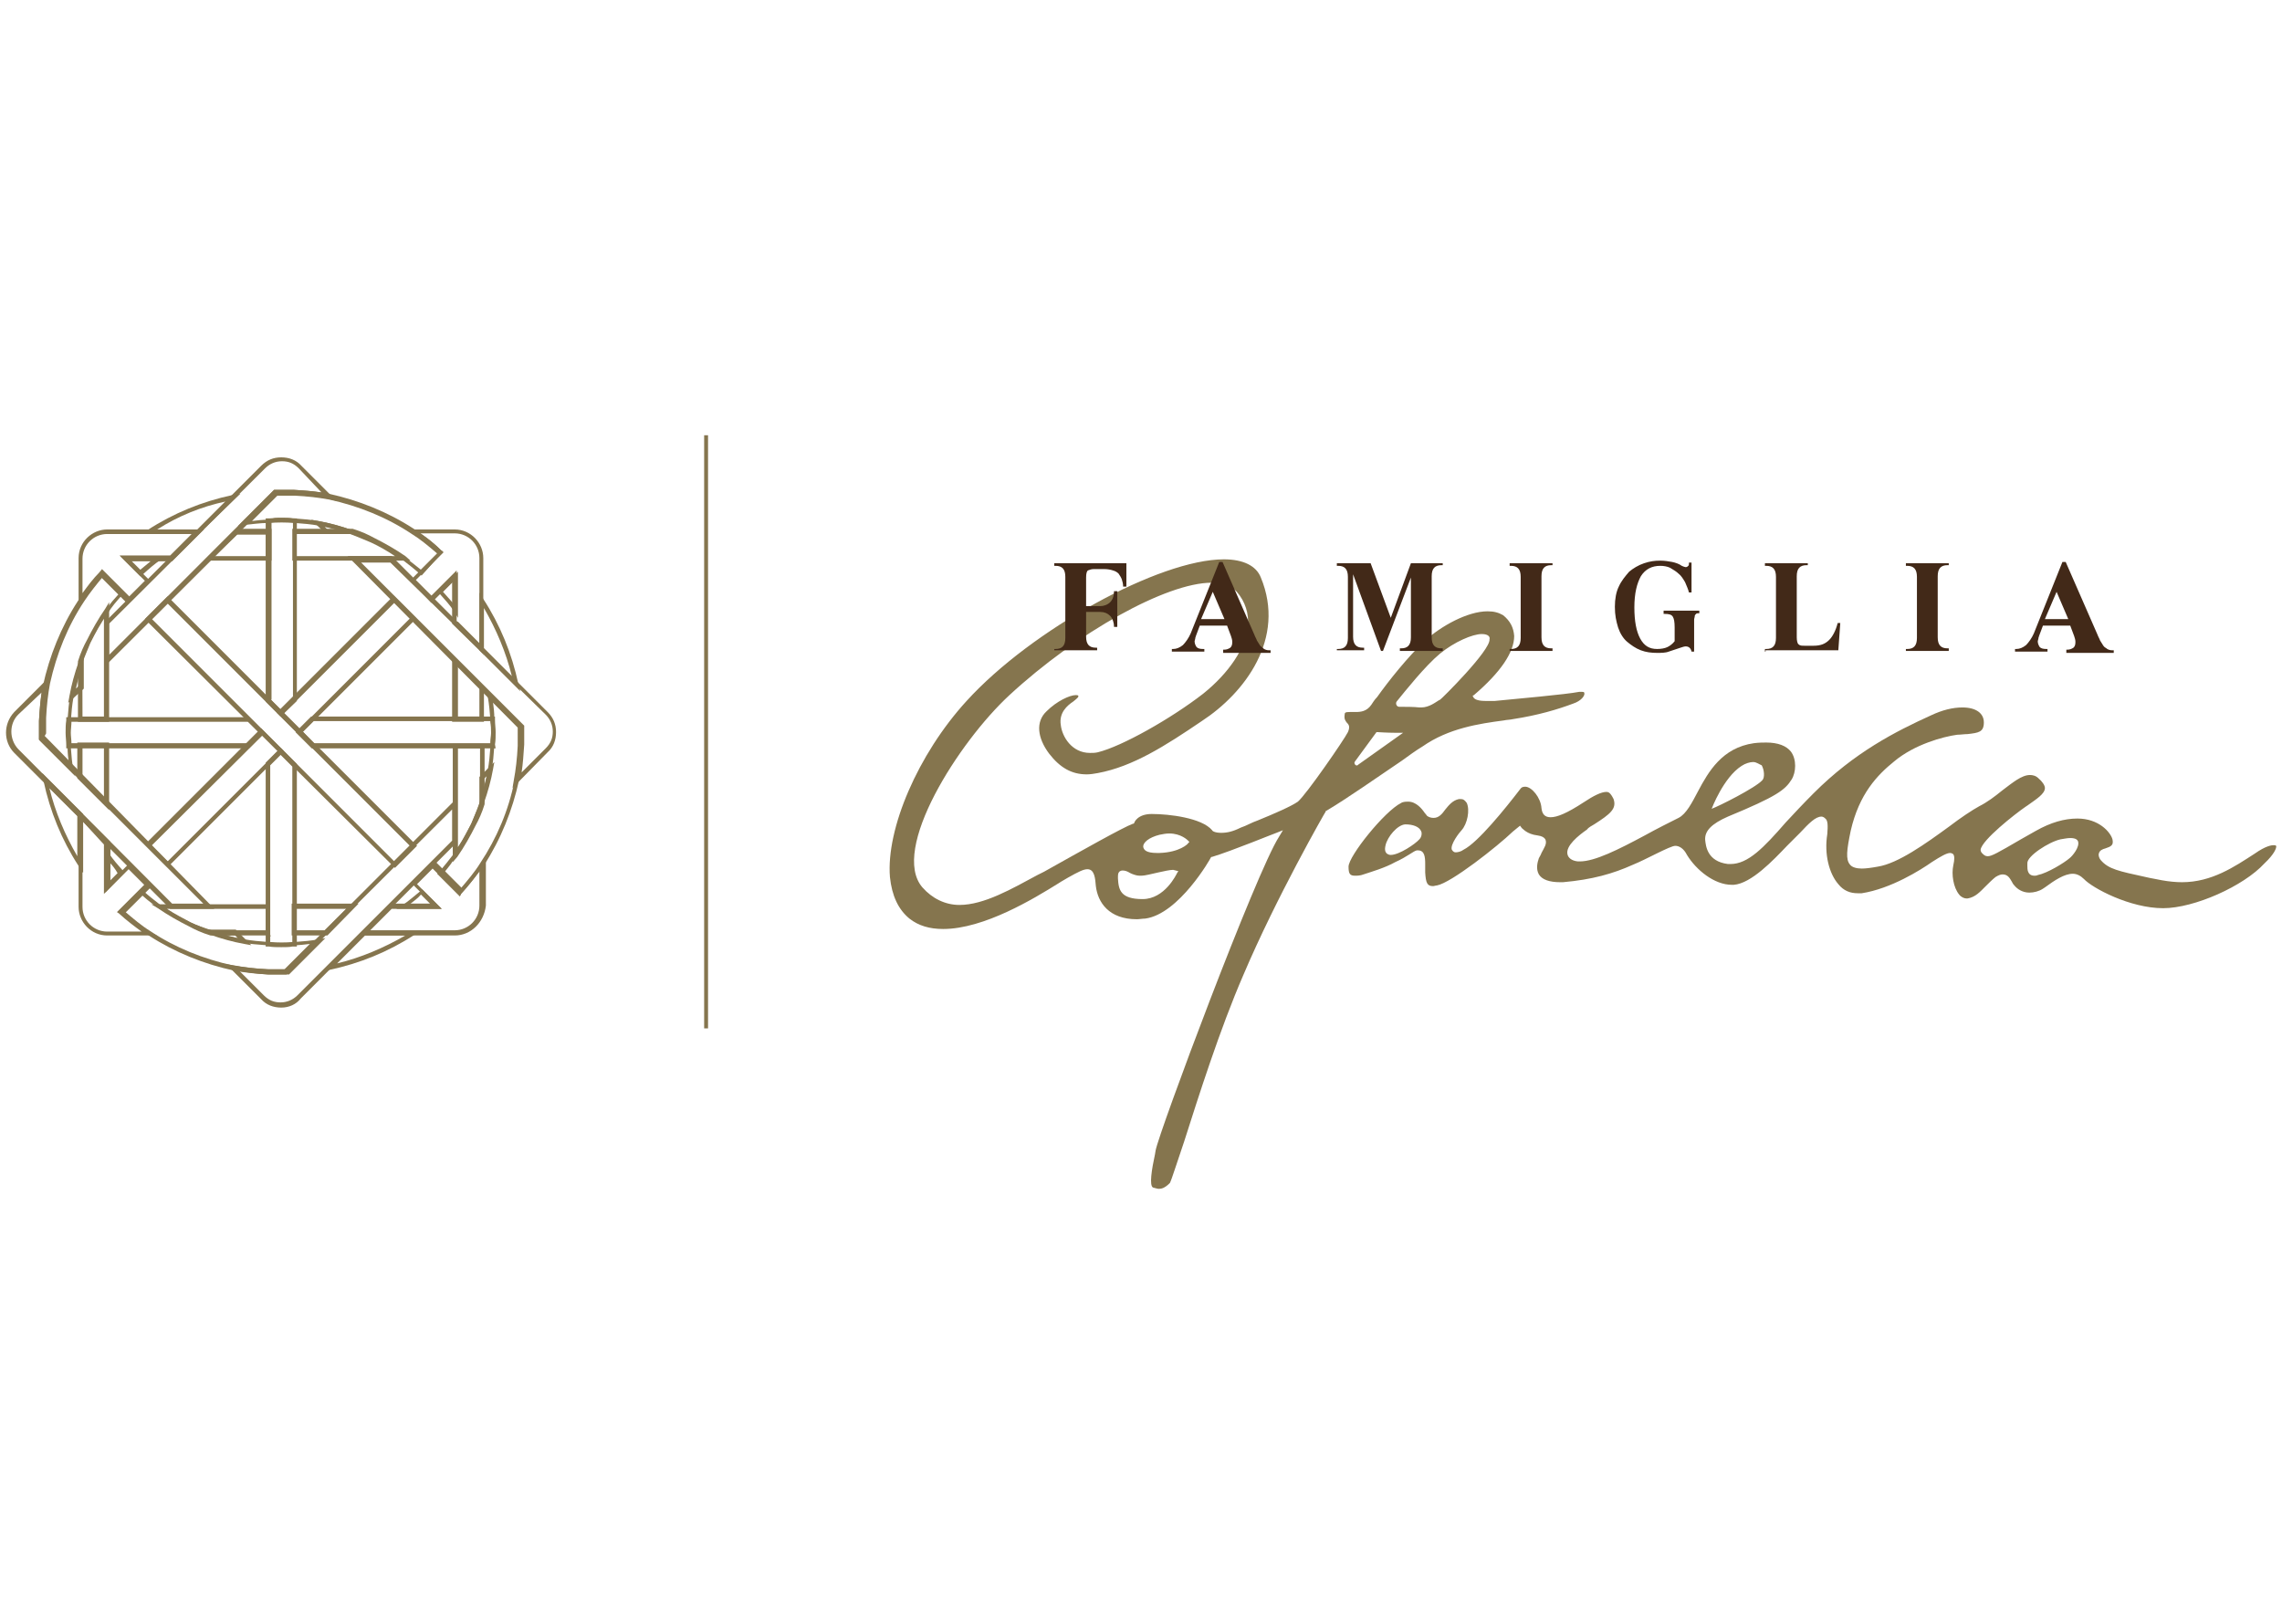 <svg version="1.1" id="Layer_1" xmlns="http://www.w3.org/2000/svg" x="0" y="0" viewBox="0 0 351.3 250" style="enable-background:new 0 0 351.3 250" xml:space="preserve"><style>.st0{fill:#85754e}</style><path class="st0" d="m10.5 108.2.2-1.1c.3-1.7.8-3.5 1.4-5.2l.8-2.1v6.2l-2.4 2.2zm1.6-3.9c-.1.5-.3 1.1-.4 1.7l.4-.4v-1.3zm44.1-22.1h-6L47.9 80l1.1.2c1.7.3 3.5.8 5.2 1.4l2 .6zm-5.8-.7h1.3c-.5-.1-1.2-.3-1.7-.4l.4.4zm23.4 44.1v-6l2.3-2.3-.2 1.1c-.3 1.7-.8 3.5-1.4 5.2l-.7 2zm.7-5.7v1.3c.1-.5.3-1.2.4-1.7l-.4.4zm-35.8 25.6-1.1-.2c-1.7-.3-3.5-.8-5.2-1.4l-2.1-.8h6l2.4 2.4zm-3.8-1.5c.5.1 1.2.3 1.7.4l-.4-.4h-1.3zm-22.2-9.7-.6-1c-2.6-4-4.4-8.4-5.4-13.1l-.2-1.2 6.3 6.3v9zm-5.1-13c.9 3.7 2.4 7.2 4.3 10.5v-6.2l-4.3-4.3zm23-39.1h-8.9l1-.6c4-2.6 8.4-4.4 13.1-5.4L37 76l-6.4 6.2zm-6.4-.7h6.2l4.3-4.3c-3.7.8-7.2 2.2-10.5 4.3m55.9 24.9-6.3-6.3v-8.9l.6 1c2.6 4 4.4 8.4 5.4 13.1l.3 1.1zm-5.6-6.6 4.3 4.3c-.9-3.7-2.4-7.2-4.3-10.5v6.2zm-24.9 49.8 6.3-6.3h8.9l-1 .6c-4 2.6-8.4 4.4-13.1 5.4l-1.1.3zm6.6-5.6-4.3 4.3c3.7-.9 7.2-2.4 10.5-4.3h-6.2zm-39.4-19.3-4.9-4.9v-5.5h4.9v10.4zm-4.1-5.1 3.3 3.3v-7.8h-3.3v4.5z"/><path class="st0" d="M16.8 111.1H12v-9.3c.4-1.3.9-2.4 1.4-3.3.8-1.6 1.7-3.2 2.8-4.8l.6-1v18.4zm-4.1-.8H16V95.1c-.8 1.2-1.4 2.4-2.1 3.7-.4 1-.9 2.1-1.3 3.2.1 0 .1 8.3.1 8.3zm50.5-24H45v-4.9h9.3c1.3.4 2.4.9 3.3 1.4 1.6.8 3.2 1.7 4.8 2.8l.8.7zm-17.6-.7h15.2c-1.2-.8-2.4-1.5-3.7-2.1-1-.4-2.1-.9-3.2-1.3h-8.3v3.4zm-3.9.7H31.4l4.9-4.9h5.5v4.9h-.1zm-8.7-.7h7.9v-3.3h-4.4L33 85.6zm41.5 25.5h-4.9v-10.3l4.9 4.9v5.4zm-4-.8h3.3v-4.4l-3.3-3.3v7.7zm-.8 22.4v-18.2h4.9v9.3c-.4 1.3-.9 2.4-1.4 3.3-.8 1.6-1.7 3.2-2.8 4.8l-.7.8zm.8-17.5v15.2c.8-1.2 1.4-2.4 2.1-3.7.4-1 .9-2.1 1.3-3.2v-8.3h-3.4zM41.7 144h-9.3c-1.3-.4-2.4-.9-3.3-1.4-1.6-.8-3.2-1.7-4.8-2.8l-1-.6h18.2v4.9h.2zm-9.1-.8h8.3v-3.3H25.7c1.2.8 2.4 1.4 3.7 2.1.8.4 1.9.8 3.2 1.2m17.8.8h-5.5v-4.9h10.3l-4.8 4.9zm-4.8-.8H50l3.3-3.3h-7.8c.1 0 .1 3.3.1 3.3zm-29.4-5.8v-7l.6 1c.6.9 1.3 1.7 2.2 2.7l.2.2-3 3.1zm.6-4.7v3l1.3-1.3c-.4-.7-.8-1.2-1.3-1.7m4.8-44-3.1-3.1h7.1l-.9.6c-.9.6-1.7 1.3-2.8 2.3l-.3.2zm-1.4-2.4 1.4 1.4c.6-.5 1.2-1 1.7-1.4h-3.1zm50.3 8.8-.6-1c-.6-.9-1.4-1.8-2.3-2.8l-.2-.2 3.1-3.1v7.1zm-2.3-4c.5.6 1.1 1.2 1.5 1.7v-3.2l-1.5 1.5zm-.2 48.8h-7l1-.6c.9-.6 1.7-1.3 2.8-2.2l.2-.2 3 3zm-4.8-.8h3l-1.4-1.4c-.5.6-1.1 1-1.6 1.4"/><path class="st0" d="m43.2 110.3-2.3-2.3V79.8h.5c1.2-.1 2.6-.1 3.8 0h.5v28.1l-2.5 2.4zm-1.5-2.6 1.6 1.6 1.8-1.8V80.4c-1.1-.1-2.3-.1-3.3 0v27.3h-.1zm1.6 38.1c-.6 0-1.3 0-1.9-.1h-.5v-28.3l2.3-2.3 2.5 2.5v28.1H45c-.4.1-1.1.1-1.7.1m-1.6-.7c1.1.1 2.3.1 3.3 0V118l-1.8-1.8-1.6 1.6v27.3h.1z"/><path class="st0" d="M43.3 150h-1.9c-2.1-.1-3.8-.3-5.4-.6-4.6-1-9.1-2.8-13.1-5.4-1.4-1-2.9-2.1-4.4-3.5l-.3-.2 3.5-3.5.2.2c1.1 1 1.9 1.6 2.8 2.3 1.5 1.1 3 1.9 4.6 2.7 1 .4 2.1.9 3.3 1.3 1.7.6 3.5 1.1 5.1 1.3 1.1.2 2.2.3 3.6.4h.2c1.2.1 2.5.1 3.7 0h.2c1.4-.1 2.5-.2 3.6-.4l1.1-.2-5.6 5.6h-1.2m-24.2-9.8c1.4 1.2 2.7 2.3 4 3.1 3.9 2.6 8.2 4.3 12.7 5.3 1.6.3 3.3.5 5.3.6h2.7l3.9-3.9c-.8.1-1.6.2-2.5.2H45c-1.2.1-2.6.1-3.8 0H41c-1.4-.1-2.6-.2-3.7-.4-1.7-.3-3.5-.8-5.2-1.4-1.3-.4-2.4-.9-3.3-1.4-1.6-.8-3.2-1.7-4.8-2.8-.9-.6-1.7-1.3-2.7-2.2l-2.2 2.9zm45.8-51.6-.2-.2c-1-.9-1.8-1.5-2.7-2.2-1.5-1.1-3-1.9-4.6-2.7-1-.4-2.1-.9-3.3-1.3-1.7-.6-3.5-1.1-5.1-1.3-1.1-.2-2.2-.3-3.6-.4h-.2c-1.2-.1-2.5-.1-3.7 0h-.2c-1.3 0-2.5.2-3.6.3l-1.1.2 5.6-5.6h3c2.1.1 3.8.3 5.4.6 4.6 1 9.1 2.8 13.1 5.4 1.4.9 2.8 1.9 4.2 3.3l.3.2-3.3 3.7zm-21.6-8.9c.6 0 1.3 0 1.8.1h.2c1.4.1 2.6.2 3.7.4 1.7.3 3.5.8 5.2 1.4 1.3.4 2.4.9 3.3 1.4 1.6.8 3.2 1.7 4.8 2.8.8.5 1.6 1.2 2.5 1.9l2.5-2.5c-1.4-1.2-2.6-2.2-3.9-3-3.9-2.6-8.2-4.3-12.7-5.3-1.6-.3-3.3-.5-5.3-.6h-2.7l-3.9 3.9c.8-.1 1.6-.2 2.5-.2h.2c.5-.3 1.1-.3 1.8-.3m-5 35.5H10.2v-.5c0-.6-.1-1.3-.1-1.9s0-1.3.1-1.9v-.5h28.1l2.4 2.4-2.4 2.4zm-27.3-.8h27.1l1.7-1.7-1.6-1.6H11c0 .5-.1 1.1-.1 1.7 0 .5.1 1.1.1 1.6m65.3.8H48l-2.5-2.5 2.4-2.4h28.3v.5c0 .6.1 1.3.1 1.9s0 1.3-.1 1.9l.1.6zm-28-.8h27.2c0-.5.1-1.1.1-1.7 0-.5 0-1.1-.1-1.7H48.2l-1.6 1.6 1.7 1.8z"/><path class="st0" d="M11.6 119.5 6 113.9V111c.1-2.1.3-3.8.6-5.4 1-4.6 2.8-9.1 5.4-13.1 1-1.4 2.1-2.8 3.3-4.3l.2-.3 3.5 3.5-.2.2c-.9 1-1.6 1.8-2.2 2.8-1.1 1.5-1.9 3-2.7 4.6-.4 1-.9 2.1-1.3 3.3-.6 1.7-1.1 3.5-1.3 5.1-.2 1.1-.3 2.2-.4 3.6v.2c0 .6-.1 1.2-.1 1.8s0 1.3.1 1.8v.2c.1 1.4.2 2.5.4 3.6l.3.9zm-4.9-5.9 3.9 3.9c-.1-.8-.2-1.6-.2-2.5v-.2c0-.6-.1-1.3-.1-1.9 0-.6 0-1.3.1-1.9v-.2c.1-1.4.2-2.6.4-3.7.3-1.7.8-3.5 1.4-5.2.4-1.3.9-2.4 1.4-3.3.8-1.6 1.7-3.2 2.8-4.8.5-.9 1.2-1.6 2.1-2.6L16 88.6c-1.2 1.4-2.2 2.7-3 3.9-2.6 3.9-4.3 8.2-5.3 12.7-.3 1.6-.5 3.3-.6 5.3v2.4l-.4.7zM70.8 138l-3.5-3.5.2-.2c1-1.1 1.6-1.9 2.3-2.8 1.1-1.5 1.9-3 2.7-4.6.4-1 .9-2.1 1.3-3.3.6-1.7 1.1-3.5 1.3-5.1.2-1.1.3-2.2.4-3.6v-.2c0-.6.1-1.2.1-1.8 0-.6 0-1.3-.1-1.8v-.2c-.1-1.3-.2-2.5-.4-3.6l-.2-1.1 5.6 5.6v2.9c-.1 2.1-.3 3.8-.6 5.4-1 4.6-2.8 9.1-5.4 13.1-1 1.4-2.1 2.8-3.5 4.3l-.2.5zm-2.5-3.6 2.5 2.5c1.2-1.4 2.3-2.7 3.1-4 2.6-3.9 4.4-8.2 5.3-12.7.3-1.6.5-3.3.6-5.3V112l-3.9-3.9c.1.8.2 1.6.2 2.5v.2c0 .6.1 1.3.1 1.9s0 1.3-.1 1.9v.2c-.1 1.4-.2 2.6-.4 3.7-.3 1.7-.8 3.5-1.4 5.2-.4 1.3-.9 2.4-1.4 3.3-.8 1.6-1.7 3.2-2.8 4.8-.3.8-1 1.6-1.8 2.6"/><path class="st0" d="m78.9 121.3.2-1.2c.3-1.6.5-3.3.6-5.3V112L53.5 85.6h6.8l24 24c.9.9 1.3 1.9 1.3 3.1 0 1.2-.4 2.3-1.3 3.1l-5.4 5.5zm-23.6-35 25.4 25.4v2.9c-.1 1.5-.2 3-.4 4.3l3.7-3.7c.8-.8 1.1-1.6 1.1-2.6s-.4-1.9-1.1-2.6L60.1 86.6h-4.9v-.3zM33 139.9h-6.8l-24-24c-1.7-1.7-1.7-4.5 0-6.3l5.4-5.4-.2 1.1c-.3 1.6-.5 3.3-.6 5.3v2.6L33 139.9zm-6.5-.8h4.8L6 113.8v-2.9c.1-1.5.2-3 .4-4.3L2.8 110c-1.4 1.4-1.4 3.8 0 5.3l23.7 23.8z"/><path class="st0" d="M24.2 144h-7.7c-2.5 0-4.4-2.1-4.4-4.4v-14.9l4.9 4.9v6.2l3-3 3.5 3.5-4.2 4.2c1.4 1.2 2.7 2.3 4 3.1l.9.4zm-11.5-17.6v13.2c0 2.1 1.7 3.8 3.8 3.8h5.3c-1.1-.8-2.3-1.7-3.5-2.8l-.3-.2 4.2-4.2-2.4-2.4-3.8 3.8V130l-3.3-3.6zm61.8-25.6L69.6 96v-6.4l-3.2 3.2-3.2-3.5 4.2-4.2c-1.4-1.2-2.6-2.2-3.9-3l-1-.6H70c2.5 0 4.4 2.1 4.4 4.4v14.9zm-4-5.1 3.3 3.3V85.9c0-2.1-1.7-3.8-3.8-3.8h-5.3c1.1.8 2.2 1.6 3.3 2.7l.3.2-4.3 4.3 2.4 2.4 3.9-3.9v7.9h.2zm-44.7 37.8-3.5-3.5 17.9-17.9 3.5 3.5-17.9 17.9zm-2.5-3.3 2.5 2.4 17-17-2.4-2.4-17.1 17zm22.8-17-3.5-3.5 18-18 3.5 3.5-18 18zm-2.4-3.4 2.4 2.4 17.1-17.1-2.4-2.4-17.1 17.1zm-27.5-7.3v-6.8l24-24c.9-.9 1.9-1.3 3.1-1.3 1.2 0 2.3.4 3.1 1.3l5.4 5.4-1.2-.3c-1.6-.3-3.3-.5-5.3-.6h-2.7l-26.4 26.3zm.6-6.5v4.8l25.4-25.4h3c1.6.1 3 .2 4.3.4L46 72.1c-.8-.8-1.6-1.1-2.6-1.1s-1.9.4-2.6 1.1L16.8 96zm26.5 59.1c-1.2 0-2.3-.4-3.1-1.3l-5.4-5.4 1.2.2c1.6.3 3.3.5 5.3.6H44l26.3-26.3v6.8l-24 24c-.7.9-1.8 1.4-3 1.4m-6.4-5.6 3.7 3.7c.8.8 1.6 1.1 2.6 1.1s1.9-.4 2.6-1.1l23.8-23.8v-4.8L44.1 150h-2.9c-1.6-.1-3-.3-4.3-.5"/><path class="st0" d="M12.1 93.6v-7.7c0-2.5 2.1-4.4 4.4-4.4h14.9l-4.9 4.9h-6.4l3.1 3.1-3.5 3.5-4.2-4.2c-1.2 1.4-2.2 2.7-3 3.9l-.4.9zm3.6-6 4.2 4.2 2.4-2.4-3.9-3.9h7.8l3.3-3.3h-13c-2.1 0-3.8 1.7-3.8 3.8v5.3c.8-1.1 1.6-2.2 2.7-3.3l.3-.4zM70 144H55.3l4.9-4.9h6.3l-3.1-3.1 3.5-3.5 4.2 4.2c1.2-1.4 2.3-2.7 3.1-4l.6-1v7.7c-.3 2.6-2.3 4.6-4.8 4.6m-13-.8h13c2.1 0 3.8-1.7 3.8-3.8v-5.3c-.8 1.1-1.7 2.3-2.8 3.5l-.2.3-4.2-4.2-2.4 2.4 3.8 3.8h-7.7l-3.3 3.3zm3.8-9.6L22.3 95.3l3.5-3.5 38.4 38.4-3.4 3.4zM23.4 95.3l37.4 37.4 2.4-2.4-37.4-37.4-2.4 2.4zm85-28.3h.6v91.3h-.6zm70 116c-.2 0-.5-.1-.9-.2-.6-.3-.2-2.8.3-5.1l.1-.6c.5-2.8 15.5-42.9 19-48.3l.6-1-1 .4c-.1 0-6.9 2.8-9.9 3.7h-.1l-.1.1c0 .1-4.9 8.7-10.1 9.4-.4 0-.9.1-1.3.1-4.3 0-6-2.6-6.3-5.1-.1-1.2-.2-2.6-1.3-2.6-.6 0-1.4.4-3 1.3-.3.2-.9.5-1.5.9-3.7 2.3-11.4 7-17.7 7-2.1 0-3.8-.5-5.2-1.6-1.7-1.4-2.7-3.5-3-6.4-.6-7.4 4.3-18.9 11.8-27.1 10-11 29.7-21.8 39.6-21.8 3 0 5 1 5.7 2.8 3.9 9.4-2.5 17.8-9.1 22.1-5.6 3.8-10.6 7-16 8-.5.1-1.2.2-1.7.2-2.3 0-4.1-1-5.8-3.2-1.8-2.4-2.1-4.9-.4-6.5 1.6-1.6 3.6-2.5 4.5-2.5.2 0 .3 0 .4.1.1.2-.3.5-.8.9-.9.6-2.2 1.7-1.9 3.6.2 1.8 1.7 4.3 4.5 4.3.4 0 .8 0 1.2-.1 3.7-.9 11.3-5.2 16.2-9 4-3.2 6.6-7.1 6.9-10.4.2-1.9-.4-3.8-1.7-5.3-.9-1-2.2-1.4-3.9-1.4-6.9 0-20.6 7.6-31.1 17.3-7.8 7.2-18.4 23.8-13.4 29.6 1.5 1.7 3.5 2.7 5.7 2.7 3.8 0 8.1-2.5 12-4.6l1-.5c5.9-3.3 12.1-6.8 13.7-7.4h.1l.1-.1c0-.1.5-1.4 2.7-1.4 2.7 0 7.7.6 9.3 2.5 0 .1.4.4 1.4.4.9 0 1.8-.2 3-.8.9-.3 1.7-.8 2.6-1.1 2.7-1.1 5.2-2.2 6.2-2.9 1.3-1.1 7.1-9.5 7.7-10.7.4-.9.1-1.2-.2-1.5-.2-.3-.4-.5-.3-1.2 0-.3.1-.4.8-.4h.9c.8 0 1.7-.1 2.4-1.1.2-.3.5-.8.9-1.2 1.7-2.4 4.8-6.3 7.4-8.7 2.4-2.2 6.5-4.5 9.6-4.5 1 0 1.7.2 2.4.6 1.1.9 1.6 1.9 1.7 3.2 0 2.5-2.1 5.6-6.2 9.1l-.2.1.1.2c.1.2.4.6 1.9.6h1.4c3-.3 11-1 13-1.4h.4c.2 0 .4 0 .4.2.1.4-.5 1.2-1.7 1.6-2.4.9-5.4 1.8-9.3 2.4-.4.1-1 .1-1.4.2-3.8.5-8.5 1.2-12.5 4-1 .6-2.1 1.4-3.2 2.2-4 2.7-8.4 5.8-11.6 7.7h-.1v.1c-.1.1-7.6 13.2-12.7 25.2-3.6 8.3-6.9 18.7-9.1 25.6-1.1 3.2-1.9 5.8-2.2 6.4-.8.8-1.3.9-1.7.9m-5.6-49c-.2 0-.4.1-.5.2-.2.2-.2.5-.2 1 .1 1.8.4 3.2 3.8 3.2s5.2-3.8 5.3-4l.2-.3-.4-.1c-.1 0-.3-.1-.4-.1-.5 0-1.4.2-2.3.4-1 .2-1.9.5-2.7.5h-.2c-.4 0-1-.2-1.4-.4-.5-.3-.8-.4-1.2-.4m7.2-5.7c-.5 0-1 .1-1.5.2-1.6.4-2.6 1.2-2.5 1.9.1.4.4.9 2.1.9h.4c3.1-.1 4.4-1.4 4.4-1.5l.2-.2-.2-.2c-.1-.1-1.1-1.1-2.9-1.1m28.6-11.1c-.3.3.2.9.5.5l6.9-4.9h-1.2c-1.2 0-2.7-.1-2.7-.1h-.2l-3.3 4.5zm19.5-19.6c-1.4 0-4.2 1.2-6.4 3-2.3 1.9-5.4 5.8-6.7 7.4-.2.3 0 .8.4.8 1 0 2.3 0 3.1.1h.3c1.2 0 2.2-.8 2.7-1.1l.2-.1c.1 0 7.8-7.6 7.6-9.3.1-.3-.1-.8-1.2-.8"/><path class="st0" d="M333 139.8c-5.1 0-10.9-3.1-12.2-4.5-.5-.5-1.1-.8-1.7-.8-1.3 0-2.8 1-4.3 2.1l-.3.2c-.6.4-1.4.6-2.1.6-1.1 0-1.9-.6-2.3-1.1-.2-.2-.3-.4-.4-.6-.3-.5-.6-1.1-1.4-1.1-.3 0-.6.1-1.1.4-.5.4-1.1 1-1.5 1.4-.9.9-1.6 1.7-2.8 1.9h-.2c-.3 0-.8-.2-1.1-.6-.9-1.1-1.2-3.1-.9-4.5.2-.9.2-1.4 0-1.7-.1-.1-.3-.2-.5-.2-.5 0-1.4.5-2.8 1.4-1.7 1.2-6.3 4.1-10.8 4.8h-.6c-1.2 0-2.2-.4-3-1.4-1.4-1.6-2.2-4.6-1.7-7.7.1-1.3.1-2.1-.3-2.4-.2-.2-.4-.3-.6-.3-.9 0-1.9 1-3.3 2.5l-.8.8-1.2 1.2c-2.1 2.2-5.5 5.8-8.2 6h-.3c-2.7 0-5.5-2.3-6.9-4.6-.5-1-1.2-1.4-1.8-1.4-.8 0-4.5 2.1-6.5 2.9-3.1 1.4-6.3 2.3-10.8 2.7h-.4c-1.7 0-2.8-.4-3.3-1.2-.5-.9-.2-1.9 0-2.5.1-.2.3-.5.4-.8.4-.8.9-1.4.6-2.1-.2-.3-.5-.5-1.2-.6-1.7-.2-2.3-1.1-2.4-1.1l-.3-.4-1.1.9c-2.4 2.3-9.5 7.9-11.7 8.3-.2 0-.4.1-.6.1-.9 0-1.1-.5-1.2-2.1V133c0-1.1-.1-2.1-1.1-2.1h-.2c-.5.1-1.5 1-3.3 1.8-1.6.9-3.7 1.5-4.9 1.9-.5.2-1 .2-1.3.2-.8 0-1-.3-1-1.4 0-1.6 5.5-8.5 8.1-9.8.3-.2.8-.2 1.1-.2 1.2 0 2.1 1.1 2.5 1.7.2.2.3.4.4.5.3.2.6.3 1 .3.8 0 1.3-.6 1.8-1.3.5-.6 1.1-1.4 2.1-1.6h.3c.4 0 .6.2.9.6.5 1.1.1 3.2-.8 4.2-.3.3-1.8 2.2-1.5 3 .1.1.2.4.6.4.3 0 .8-.1 1.2-.4 2.2-1.1 6.4-6.3 8.7-9.3.2-.3.4-.4.8-.4 1 0 2.4 1.7 2.5 3.3.1.9.5 1.4 1.4 1.4 1 0 2.5-.6 5.1-2.3 1.5-1 2.7-1.6 3.5-1.6.3 0 .6.1 1.1 1.1.5 1.5-.5 2.3-3 3.9-.3.2-.8.4-1.1.8-1.3.9-3.3 2.5-3 3.8.1.5.6 1 1.6 1.1h.3c2.3 0 5.9-1.8 10-4 1.8-1 4-2.1 5.2-2.7 1.2-.6 2.1-2.4 3-4.1 1.6-3 3.7-6.7 8.6-7.4.8-.1 1.4-.1 1.9-.1 1.8 0 3.1.5 3.8 1.4.9 1.2.8 3.2.1 4.3-1 1.6-2.3 2.6-9.8 5.7-2.5 1.1-3.6 2.2-3.5 3.6.1.9.3 3.3 3.5 3.7h.4c2.7 0 5.1-2.5 8.5-6.4 1.3-1.4 2.7-2.9 4.3-4.5 6.3-6.3 12.6-9.5 18.1-12 1.7-.8 3.3-1.2 4.8-1.2 2.1 0 3.3.9 3.3 2.3 0 1.5-.8 1.6-2.5 1.8-.5 0-1.1.1-1.6.1-2.2.3-6.6 1.5-9.7 4.1-2.6 2.1-5.4 5-6.7 10.7-.6 2.9-.8 4.4-.1 5.2.3.4 1 .6 1.8.6.6 0 1.4-.1 2.5-.3 3.1-.5 7.3-3.5 11-6.2 1.7-1.3 3.5-2.5 4.6-3.1 1.2-.6 2.4-1.5 3.5-2.4 1.6-1.2 3-2.4 4.3-2.4.4 0 .9.1 1.3.5.6.5 1 1.1 1 1.5 0 .9-1.3 1.7-2.7 2.7l-.3.2c-1.6 1.1-6.7 5.1-6.9 6.6 0 .2.1.4.2.5l.1.1c.2.2.4.4.8.4.6 0 1.5-.5 5.1-2.6l2.3-1.3c2.3-1.3 4.4-1.9 6.4-1.9 3.3 0 5.1 2.1 5.4 3.2.2.9-.2 1.1-1.1 1.4-.4.1-.9.3-1 .8-.1.3.1.8.3 1 1.2 1.4 2.8 1.7 6.9 2.6.8.2 1.6.3 2.5.5 1.1.2 2.2.3 3.1.3 4.6 0 8.1-2.4 11.2-4.4 1.7-1.2 2.6-1.3 2.9-1.3.1 0 .3 0 .4.1.1.3-.3 1.3-1.8 2.7-3.2 3.5-10.8 6.9-15.6 6.9M318.7 129c-.4 0-.9.1-1.5.2-1.8.4-5.2 2.6-5.1 3.7v.4c0 .5 0 1.5 1.1 1.5.1 0 .3 0 .5-.1 1.5-.3 4.1-1.9 4.9-2.6.4-.3 1.6-1.7 1.3-2.6-.1-.2-.3-.5-1.2-.5m-102.4-2.1c-1.2.1-2.7 1.9-3 3.2-.2.8 0 1.1.2 1.3.2.1.3.2.6.2 1.3 0 3.8-1.7 4.4-2.4.4-.4.4-1 .3-1.2-.3-.8-1.4-1.1-2.4-1.1h-.1zm53.6-9.6c-.5 0-1.2.2-1.8.6-2.8 1.8-4.6 6.6-4.6 6.6 1.1-.4 6.7-3.2 7.8-4.4.4-.4.3-1.6-.1-2.3-.3-.1-.8-.5-1.3-.5"/><path d="M162.3 100.3v-.4h.2c1 0 1.5-.5 1.5-1.7v-9.4c0-1.2-.5-1.7-1.5-1.7h-.2v-.4h11.1v3.6h-.5c0-.4-.1-.8-.2-1.1-.1-.3-.3-.6-.5-.9-.2-.2-.5-.4-.9-.5-.3-.1-.8-.2-1.3-.2h-1.6c-.4 0-.6.1-.9.2-.2.1-.3.5-.3 1.1v4.4h2.2c.5 0 1.1-.2 1.5-.6.4-.4.6-1 .6-1.7h.5v5.5h-.5c0-.6-.2-1.3-.6-1.7-.4-.4-.9-.6-1.5-.6h-2.2V98c0 1.2.5 1.7 1.5 1.7h.2v.4h-6.6v.2zm18.1 0v-.4h.2c.5 0 1-.2 1.5-.6.4-.4.9-1.1 1.2-1.8l4.4-11h.5l4.9 11.2c.1.3.3.6.4.9.2.3.3.5.5.8.2.2.4.3.6.5.2.1.4.2.8.2h.2v.4h-7.3v-.5h.2c.3 0 .6-.1.9-.3.2-.2.3-.4.3-.9 0-.3-.1-.6-.2-.9l-.6-1.6h-4.2l-.6 1.6c0 .1-.1.2-.1.4 0 .1-.1.3-.1.4 0 .3.1.6.3.9.2.2.5.3 1 .3h.2v.4h-5zm4.5-5h3.6l-1.8-4.2-1.8 4.2zm20.9 5v-.4h.2c1 0 1.5-.5 1.5-1.7v-9.4c0-1.2-.5-1.7-1.5-1.7h-.2v-.4h5.2l3.1 8.4 3.1-8.4h4.9v.3h-.2c-1 0-1.5.5-1.5 1.7v9.4c0 1.2.5 1.7 1.5 1.7h.2v.4h-6.6v-.4h.2c1 0 1.5-.5 1.5-1.7v-9.2l-4.3 11.3h-.3l-4.3-11.8V98c0 1.2.5 1.7 1.5 1.7h.2v.4h-4.2zm26.6 0v-.4h.2c1 0 1.5-.5 1.5-1.7v-9.4c0-1.2-.5-1.7-1.5-1.7h-.2v-.4h6.6v.3h-.2c-1 0-1.5.5-1.5 1.7v9.4c0 1.2.5 1.7 1.5 1.7h.2v.4h-6.6zm16.2-6.9c0-1.2.2-2.3.6-3.1.4-.9 1-1.6 1.6-2.3.6-.5 1.4-1 2.3-1.3s1.6-.4 2.5-.4c.6 0 1.3.1 1.8.2s1.1.3 1.5.6c.2.1.5.2.6.2.2 0 .3-.1.4-.2.1-.1.1-.2.1-.4v-.1h.4v4.6h-.4c-.1-.5-.4-1.1-.6-1.6-.3-.5-.6-1-1-1.3-.3-.3-.8-.6-1.3-.9-.4-.2-1-.3-1.5-.3-1.3 0-2.3.5-3 1.6-.6 1.1-1 2.6-1 4.8 0 2.1.3 3.7.9 4.8s1.4 1.6 2.6 1.6c.6 0 1.2-.1 1.6-.3.4-.2.8-.5 1.1-.9v-2.1c0-.9-.1-1.4-.3-1.7-.2-.3-.6-.4-1.2-.4h-.2V94h5.5v.4h-.1c-.2 0-.3 0-.4.1-.1.1-.2.2-.2.3 0 .2-.1.4-.1.6v4.9h-.4c-.1-.5-.4-.8-.9-.8-.2 0-.5.1-.8.2l-1.8.6c-.5.2-1.2.2-1.8.2-.9 0-1.7-.1-2.5-.4-.8-.3-1.5-.8-2.1-1.3s-1.1-1.3-1.4-2.2c-.3-1-.5-1.9-.5-3.2m23.1 6.9v-.4h.2c1 0 1.5-.5 1.5-1.7v-9.4c0-1.2-.5-1.7-1.5-1.7h-.2v-.4h6.6v.3h-.2c-1 0-1.5.5-1.5 1.7v9.4c0 .5.1 1 .3 1.1.2.2.5.2.9.2h1.4c1.1 0 1.8-.3 2.4-.9.5-.5 1-1.4 1.3-2.6h.4l-.3 4.2h-11.2v.2zm21.7 0v-.4h.2c1 0 1.5-.5 1.5-1.7v-9.4c0-1.2-.5-1.7-1.5-1.7h-.2v-.4h6.6v.3h-.2c-1 0-1.5.5-1.5 1.7v9.4c0 1.2.5 1.7 1.5 1.7h.2v.4h-6.6zm16.8 0v-.4h.2c.5 0 1-.2 1.5-.6.4-.4.9-1.1 1.2-1.8l4.4-11h.5l4.9 11.2c.1.3.3.6.4.9.2.3.3.5.5.8s.4.3.6.5c.2.1.4.2.8.2h.2v.4h-7.3v-.5h.2c.3 0 .6-.1.9-.3.2-.2.3-.4.3-.9 0-.3-.1-.6-.2-.9l-.6-1.6h-4.2l-.6 1.6c0 .1-.1.2-.1.4 0 .1-.1.3-.1.4 0 .3.1.6.3.9.2.2.5.3 1 .3h.2v.4h-5zm4.6-5h3.6l-1.8-4.2-1.8 4.2z" style="fill:#422918"/></svg>
